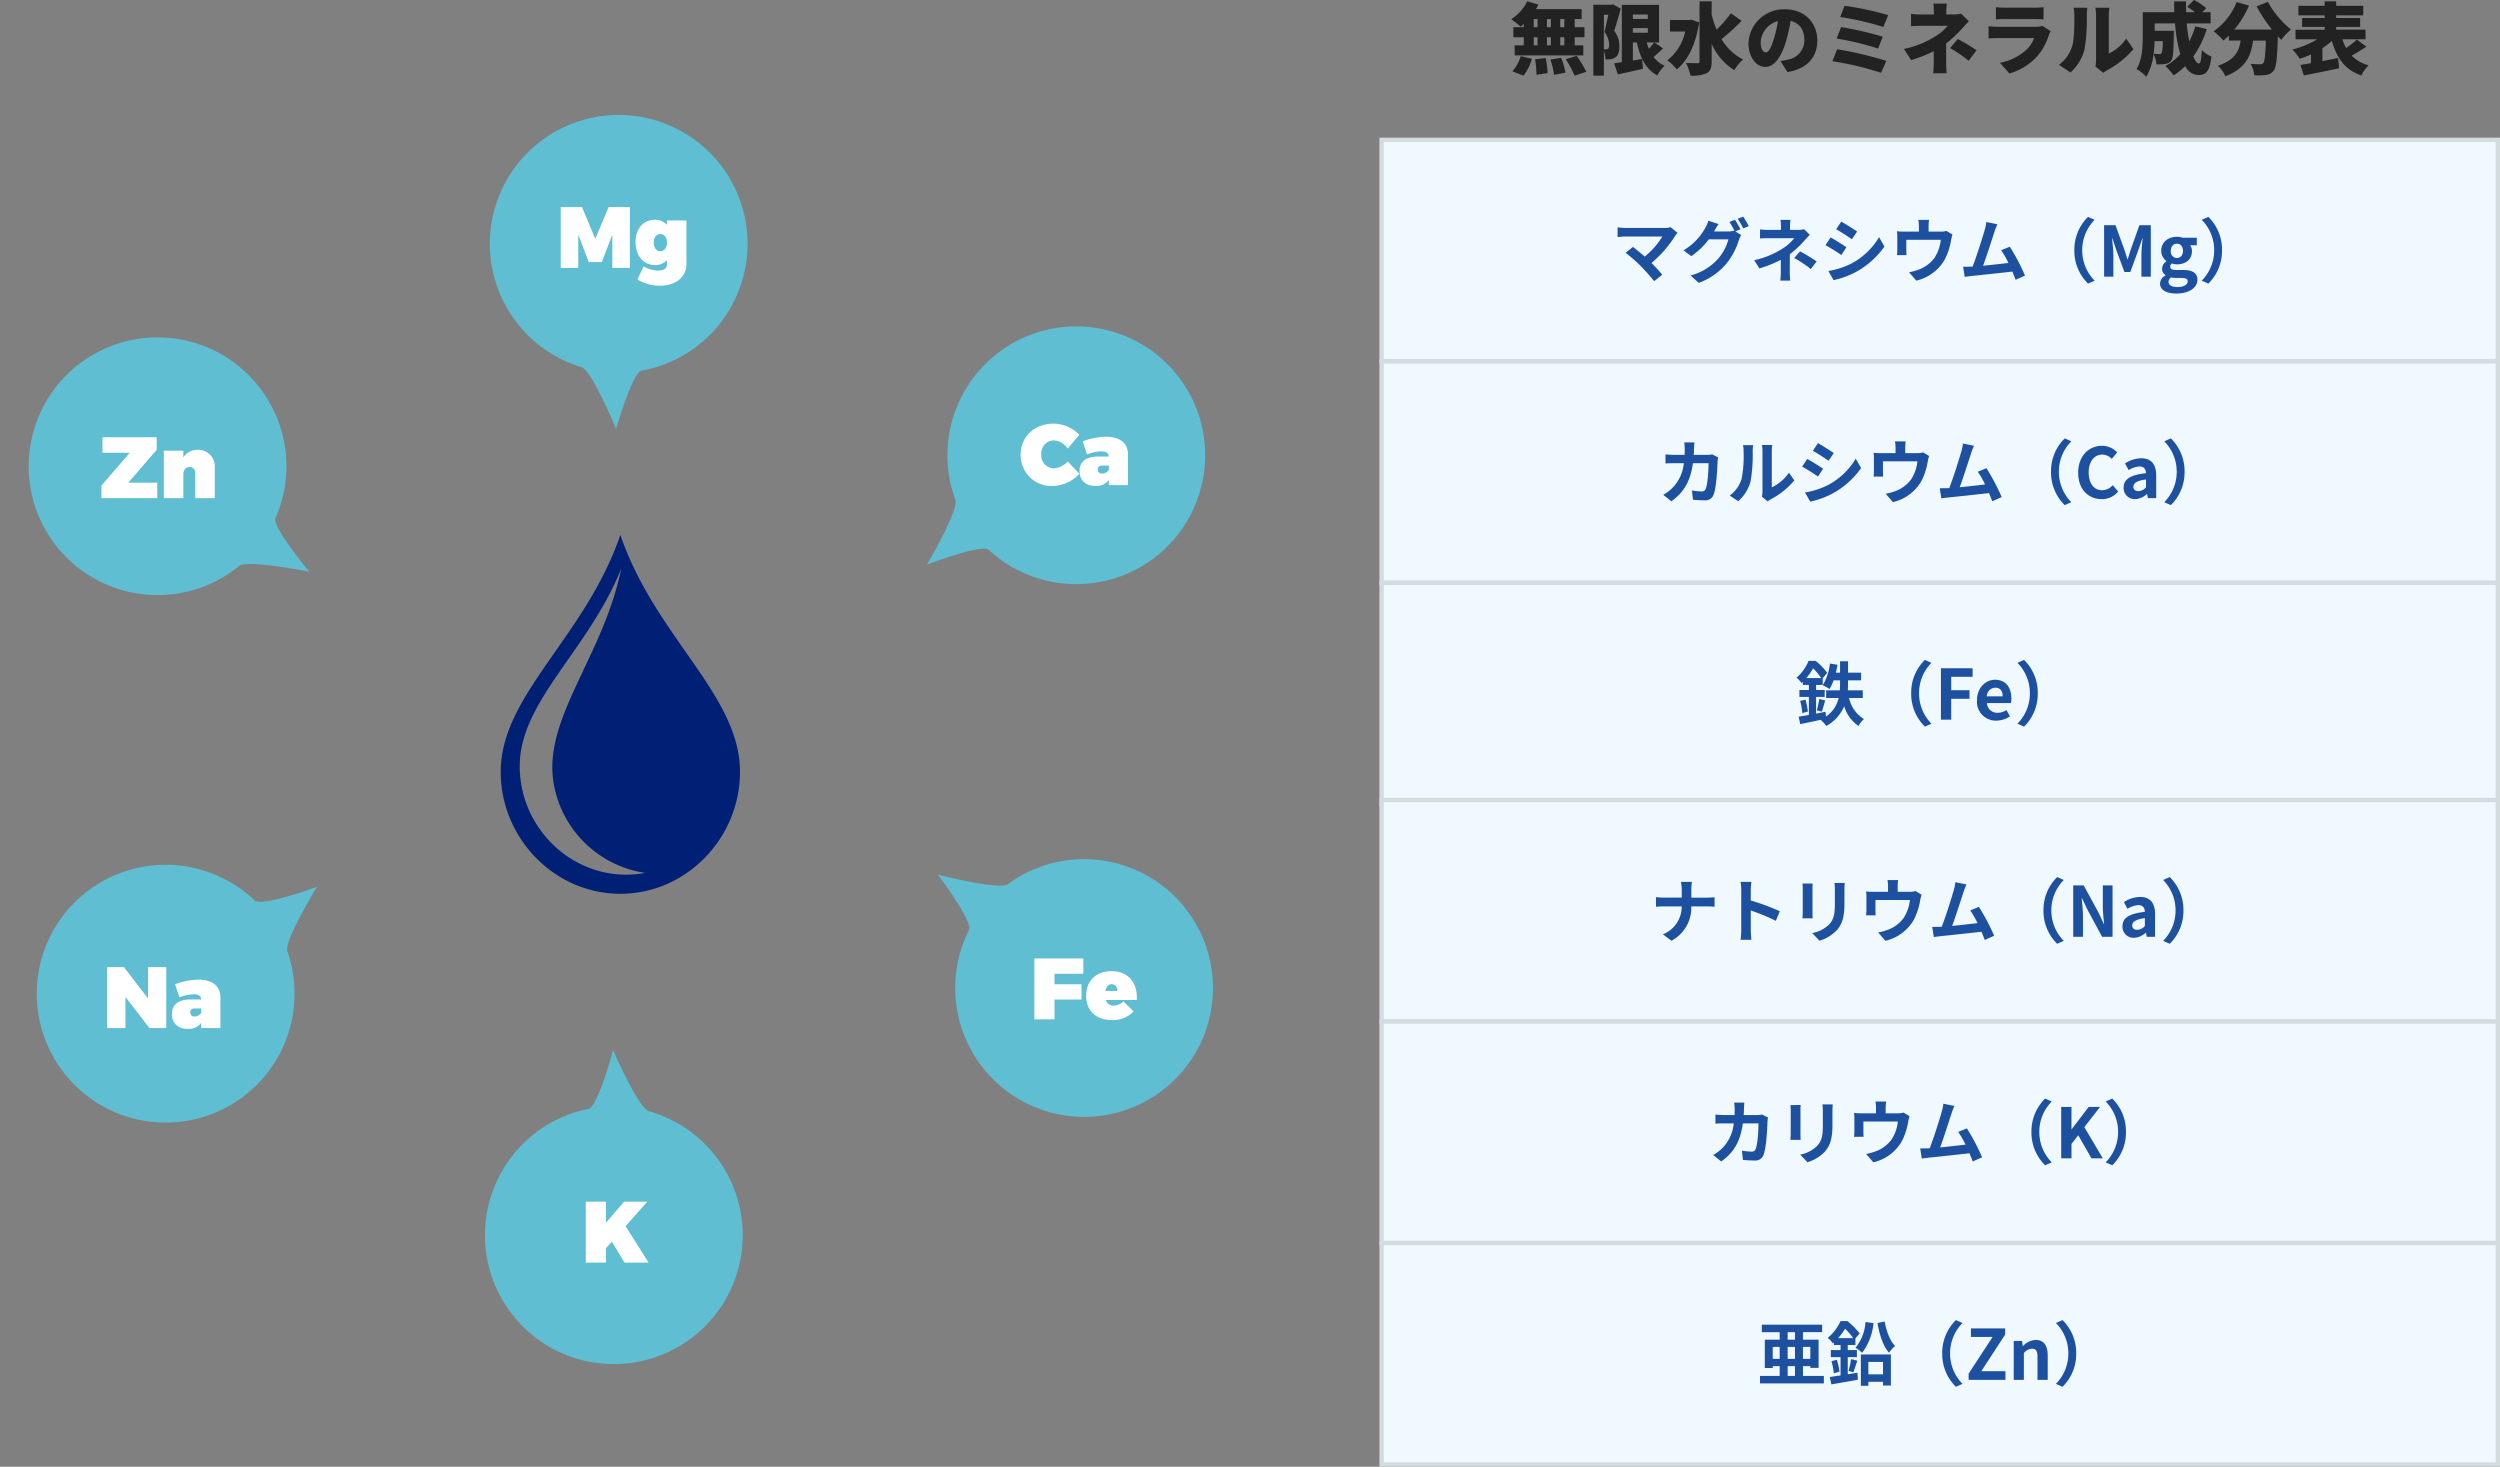 <?xml version="1.0" encoding="UTF-8"?> <svg xmlns="http://www.w3.org/2000/svg" xmlns:xlink="http://www.w3.org/1999/xlink" width="575.603" height="337.696" viewBox="0 0 575.603 337.696"><rect x="0" y="0" width="575.603" height="337.696" fill="#808080" stroke="none"/><defs><radialGradient id="a" cx="0.495" cy="0.996" r="1.003" gradientTransform="matrix(-1.5, 0, 0, 1, 23.442, 0)" gradientUnits="objectBoundingBox"><stop offset="0" stop-color="#0099db"></stop><stop offset="1" stop-color="#002076"></stop></radialGradient></defs><g transform="translate(-1785.397 -6194.304)"><g transform="translate(2103 6226)" fill="#eff9ff"><path d="M 257.5 51.5 L 0.5 51.5 L 0.5 0.5 L 257.5 0.5 L 257.5 51.5 Z" stroke="none"></path><path d="M 1 1 L 1 51 L 257 51 L 257 1 L 1 1 M 0 0 L 258 0 L 258 52 L 0 52 L 0 0 Z" stroke="none" fill="#d3dcde"></path></g><g transform="translate(2103 6277)" fill="#eff9ff"><path d="M 257.5 51.5 L 0.5 51.5 L 0.5 0.5 L 257.5 0.5 L 257.5 51.5 Z" stroke="none"></path><path d="M 1 1 L 1 51 L 257 51 L 257 1 L 1 1 M 0 0 L 258 0 L 258 52 L 0 52 L 0 0 Z" stroke="none" fill="#d3dcde"></path></g><g transform="translate(2103 6328)" fill="#eff9ff"><path d="M 257.5 51.5 L 0.5 51.5 L 0.5 0.5 L 257.5 0.5 L 257.5 51.5 Z" stroke="none"></path><path d="M 1 1 L 1 51 L 257 51 L 257 1 L 1 1 M 0 0 L 258 0 L 258 52 L 0 52 L 0 0 Z" stroke="none" fill="#d3dcde"></path></g><path d="M-61.96-11.392a5.168,5.168,0,0,1-1.488.176h-8.88a15.363,15.363,0,0,1-1.84-.144v2.24c.336-.032,1.2-.112,1.84-.112h8.464a17.758,17.758,0,0,1-4.064,4.608c-1.008-.88-2.064-1.744-2.7-2.224l-1.7,1.36a34.035,34.035,0,0,1,3.52,3.072A44.459,44.459,0,0,1-65.752,1.04L-63.88-.448c-.624-.752-1.568-1.792-2.48-2.7A26.657,26.657,0,0,0-60.9-9.408a4.356,4.356,0,0,1,.544-.672Zm16.08.48A23.428,23.428,0,0,0-47.144-13.1l-1.264.512a18.554,18.554,0,0,1,1.168,2.064l-.112-.064a5.04,5.04,0,0,1-1.392.192H-51.96l.048-.08c.192-.352.608-1.072.992-1.632l-2.352-.768a7,7,0,0,1-.72,1.68,13.69,13.69,0,0,1-4.992,5.136l1.792,1.344A17.566,17.566,0,0,0-53.16-8.592h4.512A11.318,11.318,0,0,1-50.92-4.24,12.8,12.8,0,0,1-57.368-.272l1.888,1.7A14.9,14.9,0,0,0-49.032-3.1a16.148,16.148,0,0,0,2.8-5.344A6.78,6.78,0,0,1-45.7-9.584l-1.36-.832Zm-.64-2.4A15.228,15.228,0,0,1-45.24-11.1l1.28-.544a22.845,22.845,0,0,0-1.3-2.176Zm15.3,2.384a4.8,4.8,0,0,1-1.328.16h-1.92V-11.6a13.112,13.112,0,0,1,.1-1.472h-2.288a10.336,10.336,0,0,1,.1,1.472v.832h-2.768a15.052,15.052,0,0,1-2.048-.112v2.1c.5-.048,1.5-.08,2.08-.08h5.792a10.29,10.29,0,0,1-2.688,2.4,19.718,19.718,0,0,1-6.528,2.672L-41.5-1.9a28.093,28.093,0,0,0,4.912-1.968v2.736A18.431,18.431,0,0,1-36.712.912h2.3c-.048-.5-.112-1.408-.112-2.048,0-1.008.016-2.752.016-4.032A24.145,24.145,0,0,0-31.144-8.3c.336-.384.832-.928,1.232-1.328ZM-33.5-4.288a25.165,25.165,0,0,1,3.824,2.544l1.344-1.76a36.068,36.068,0,0,0-3.84-2.32Zm10.832-8.384-1.168,1.76c1.056.592,2.72,1.68,3.616,2.3l1.2-1.776C-19.848-10.96-21.608-12.08-22.664-12.672ZM-25.64-1.312-24.44.8A19.469,19.469,0,0,0-19.1-1.184a19.319,19.319,0,0,0,6.368-5.744L-13.96-9.1a16.31,16.31,0,0,1-6.224,6A17.755,17.755,0,0,1-25.64-1.312Zm.512-7.712L-26.3-7.248a41.787,41.787,0,0,1,3.648,2.272l1.168-1.792C-22.3-7.344-24.056-8.448-25.128-9.024Zm26.672-1.52a3.893,3.893,0,0,1-1.328.176H-2.568V-11.6a11.629,11.629,0,0,1,.112-1.472H-4.92A7.905,7.905,0,0,1-4.792-11.6v1.232H-8.216a13.435,13.435,0,0,1-1.632-.08,10.216,10.216,0,0,1,.08,1.376V-6.3a12.135,12.135,0,0,1-.08,1.344H-7.64c-.032-.32-.048-.816-.048-1.184V-8.48H.248A9.5,9.5,0,0,1-1.176-4.368,7.832,7.832,0,0,1-4.808-1.632a13.03,13.03,0,0,1-2.256.624L-5.4.912a10.168,10.168,0,0,0,6.528-4.8A14.9,14.9,0,0,0,2.616-8.416a10.683,10.683,0,0,1,.32-1.28ZM19.64-.24a49.209,49.209,0,0,0-3.5-6.656l-2,.816a19.34,19.34,0,0,1,1.68,2.928c-1.616.192-3.888.448-5.84.64.8-2.144,2.1-6.208,2.608-7.776a18.2,18.2,0,0,1,.688-1.776l-2.544-.512a11.872,11.872,0,0,1-.384,1.84C9.88-9.072,8.5-4.688,7.576-2.32L7.144-2.3c-.528.016-1.216.016-1.76.016L5.752.048c.512-.064,1.1-.144,1.5-.192,2.016-.208,6.864-.72,9.472-1.024.288.688.544,1.344.752,1.888ZM34.152,1.6l1.52-.672A9.94,9.94,0,0,1,32.808-6.08a9.94,9.94,0,0,1,2.864-7.008l-1.52-.672A10.544,10.544,0,0,0,31-6.08,10.544,10.544,0,0,0,34.152,1.6Zm3.7-1.6h2.128V-4.944c0-1.12-.192-2.768-.3-3.888h.064l.944,2.784,1.84,4.976h1.36L45.7-6.048l.96-2.784h.064c-.112,1.12-.288,2.768-.288,3.888V0H48.6V-11.84H45.976L44.008-6.3c-.256.736-.464,1.52-.72,2.288h-.08c-.24-.768-.464-1.552-.72-2.288L40.472-11.84H37.848ZM54.472,3.888c2.992,0,4.864-1.376,4.864-3.184,0-1.568-1.168-2.24-3.328-2.24h-1.52c-1.056,0-1.408-.256-1.408-.736a.893.893,0,0,1,.384-.768,3.816,3.816,0,0,0,1.152.208c1.92,0,3.456-1.024,3.456-3.04a2.254,2.254,0,0,0-.416-1.36h1.536V-8.96H55.96a4.215,4.215,0,0,0-1.344-.224C52.712-9.184,51-8.048,51-5.936A2.961,2.961,0,0,0,52.184-3.6v.064a2.223,2.223,0,0,0-.992,1.68,1.7,1.7,0,0,0,.816,1.5v.08a2.175,2.175,0,0,0-1.28,1.856C50.728,3.168,52.36,3.888,54.472,3.888Zm.144-8.176a1.454,1.454,0,0,1-1.408-1.648c0-1.056.608-1.648,1.408-1.648s1.392.592,1.392,1.648S55.4-4.288,54.616-4.288ZM54.824,2.4c-1.312,0-2.144-.432-2.144-1.184a1.344,1.344,0,0,1,.592-1.04A5.057,5.057,0,0,0,54.52.3h1.088c.96,0,1.488.16,1.488.8C57.1,1.808,56.168,2.4,54.824,2.4Zm7.024-16.16-1.52.672A9.94,9.94,0,0,1,63.192-6.08,9.94,9.94,0,0,1,60.328.928l1.52.672A10.544,10.544,0,0,0,65-6.08,10.544,10.544,0,0,0,61.848-13.76Z" transform="translate(2232 6258)" fill="#1e50a0"></path><path d="M-53.408-10.08a7.811,7.811,0,0,1-1.216.112h-3.008c.032-.464.048-.944.064-1.44.016-.384.048-1.056.1-1.424h-2.352a11.841,11.841,0,0,1,.112,1.472c0,.48-.016.944-.032,1.392h-2.288c-.608,0-1.44-.048-2.112-.112v2.1c.688-.064,1.568-.064,2.112-.064h2.112a9.409,9.409,0,0,1-2.64,5.7,9.175,9.175,0,0,1-2.1,1.568L-62.8.72c2.864-2.032,4.384-4.544,4.976-8.768h3.6c0,1.728-.208,4.928-.672,5.936a.851.851,0,0,1-.912.56,13.243,13.243,0,0,1-2.24-.224l.24,2.144c.784.064,1.744.128,2.656.128A1.97,1.97,0,0,0-53.088-.736c.688-1.632.88-6.1.944-7.824a6.916,6.916,0,0,1,.112-.848ZM-47.392.7a9.268,9.268,0,0,0,2.848-4.592,35.3,35.3,0,0,0,.48-6.88,10.2,10.2,0,0,1,.112-1.44H-46.3a5.84,5.84,0,0,1,.144,1.456,27.571,27.571,0,0,1-.464,6.336,7.548,7.548,0,0,1-2.72,3.824Zm6.784.048a4.079,4.079,0,0,1,.7-.48A17.617,17.617,0,0,0-34.48-4.1l-1.232-1.76A10.132,10.132,0,0,1-39.664-2.48v-8.368a8.125,8.125,0,0,1,.112-1.392h-2.384a7.093,7.093,0,0,1,.128,1.376v9.328a6.088,6.088,0,0,1-.128,1.184ZM-29.04-12.672l-1.168,1.76c1.056.592,2.72,1.68,3.616,2.3l1.2-1.776C-26.224-10.96-27.984-12.08-29.04-12.672Zm-2.976,11.36L-30.816.8a19.469,19.469,0,0,0,5.344-1.984A19.319,19.319,0,0,0-19.1-6.928L-20.336-9.1a16.31,16.31,0,0,1-6.224,6A17.755,17.755,0,0,1-32.016-1.312Zm.512-7.712-1.168,1.776a41.787,41.787,0,0,1,3.648,2.272l1.168-1.792C-28.672-7.344-30.432-8.448-31.5-9.024Zm26.672-1.52a3.893,3.893,0,0,1-1.328.176H-8.944V-11.6a11.629,11.629,0,0,1,.112-1.472H-11.3a7.905,7.905,0,0,1,.128,1.472v1.232h-3.424a13.435,13.435,0,0,1-1.632-.08,10.216,10.216,0,0,1,.08,1.376V-6.3a12.135,12.135,0,0,1-.08,1.344h2.208c-.032-.32-.048-.816-.048-1.184V-8.48h7.936A9.5,9.5,0,0,1-7.552-4.368a7.832,7.832,0,0,1-3.632,2.736,13.03,13.03,0,0,1-2.256.624l1.664,1.92a10.168,10.168,0,0,0,6.528-4.8A14.9,14.9,0,0,0-3.76-8.416,10.683,10.683,0,0,1-3.44-9.7Zm18.1,10.3A49.209,49.209,0,0,0,9.76-6.9l-2,.816A19.34,19.34,0,0,1,9.44-3.152c-1.616.192-3.888.448-5.84.64.8-2.144,2.1-6.208,2.608-7.776A18.2,18.2,0,0,1,6.9-12.064l-2.544-.512a11.872,11.872,0,0,1-.384,1.84C3.5-9.072,2.128-4.688,1.2-2.32L.768-2.3c-.528.016-1.216.016-1.76.016L-.624.048C-.112-.016.48-.1.88-.144,2.9-.352,7.744-.864,10.352-1.168,10.64-.48,10.9.176,11.1.72ZM27.776,1.6,29.3.928A9.94,9.94,0,0,1,26.432-6.08,9.94,9.94,0,0,1,29.3-13.088l-1.52-.672a10.544,10.544,0,0,0-3.152,7.68A10.544,10.544,0,0,0,27.776,1.6ZM36.3.224A4.792,4.792,0,0,0,40.08-1.52L38.832-2.992a3.292,3.292,0,0,1-2.448,1.168c-1.872,0-3.088-1.552-3.088-4.128,0-2.544,1.344-4.08,3.136-4.08a3.053,3.053,0,0,1,2.176.992l1.248-1.5a4.83,4.83,0,0,0-3.472-1.52c-2.992,0-5.5,2.288-5.5,6.192C30.88-1.92,33.312.224,36.3.224Zm7.7,0A4.213,4.213,0,0,0,46.7-.96h.048l.176.96h1.92V-5.232c0-2.592-1.168-3.952-3.44-3.952A7.158,7.158,0,0,0,41.664-8l.848,1.552A5.062,5.062,0,0,1,44.976-7.3c1.1,0,1.488.672,1.52,1.552-3.6.384-5.152,1.392-5.152,3.312A2.545,2.545,0,0,0,44,.224Zm.768-1.84c-.688,0-1.184-.3-1.184-1.008,0-.8.736-1.392,2.912-1.68V-2.5A2.375,2.375,0,0,1,44.768-1.616ZM52.224-13.76l-1.52.672A9.94,9.94,0,0,1,53.568-6.08,9.94,9.94,0,0,1,50.7.928l1.52.672a10.544,10.544,0,0,0,3.152-7.68A10.544,10.544,0,0,0,52.224-13.76Z" transform="translate(2233 6309)" fill="#1e50a0"></path><path d="M-30.712-9.584a14.393,14.393,0,0,0,1.568-2.24,14.482,14.482,0,0,1,1.856,2.24ZM-17.72-4.992v-1.76h-3.44q.048-.792.048-1.536v-.768H-18.1v-1.76h-3.008V-13.44h-1.84v2.624h-.96c.144-.592.272-1.2.368-1.824l-1.744-.288a11.928,11.928,0,0,1-1.648,4.992,12.177,12.177,0,0,1,1.552.88,10.121,10.121,0,0,0,.944-2h1.488V-8.3c0,.5-.016,1.024-.048,1.552h-3.152v1.76h2.88A7.063,7.063,0,0,1-26.184-.72l-.112-1.1c-.72.144-1.456.288-2.176.432v-3.84h1.984v-1.6h-1.984V-8h1.536V-9.552l1.024-1.232a15.209,15.209,0,0,0-2.656-2.752H-30.2a10.225,10.225,0,0,1-2.768,3.872,5.209,5.209,0,0,1,1.136,1.232c.1-.1.208-.192.3-.288V-8h1.408v1.168H-32.3v1.6h2.176v4.144c-.88.16-1.68.3-2.352.4l.368,1.712c1.312-.272,2.992-.608,4.672-.992A8.341,8.341,0,0,1-26.1,1.44a9.274,9.274,0,0,0,4.1-4.528,8.52,8.52,0,0,0,3.28,4.528,6.864,6.864,0,0,1,1.28-1.584,7.575,7.575,0,0,1-3.44-4.848Zm-14.416.672a14.561,14.561,0,0,1,.5,2.8l1.28-.352a18.275,18.275,0,0,0-.56-2.752Zm4.992,2.48c.24-.656.5-1.68.784-2.576l-1.376-.336A17.356,17.356,0,0,1-28.3-2.16ZM-3.416,1.6-1.9.928A9.94,9.94,0,0,1-4.76-6.08,9.94,9.94,0,0,1-1.9-13.088l-1.52-.672A10.544,10.544,0,0,0-6.568-6.08,10.544,10.544,0,0,0-3.416,1.6ZM.28,0H2.648V-4.8H6.856V-6.784H2.648V-9.872H7.576V-11.84H.28ZM13.032.224a5.652,5.652,0,0,0,3.136-.992l-.8-1.44a3.693,3.693,0,0,1-2.016.624,2.354,2.354,0,0,1-2.48-2.24h5.52A4.371,4.371,0,0,0,16.5-4.9c0-2.48-1.28-4.288-3.744-4.288-2.144,0-4.176,1.808-4.176,4.72A4.342,4.342,0,0,0,13.032.224Zm-2.192-5.6A2.02,2.02,0,0,1,12.792-7.36c1.152,0,1.7.768,1.7,1.984Zm8.576-8.384-1.52.672A9.94,9.94,0,0,1,20.76-6.08,9.94,9.94,0,0,1,17.9.928l1.52.672a10.544,10.544,0,0,0,3.152-7.68A10.544,10.544,0,0,0,19.416-13.76Z" transform="translate(2232 6360)" fill="#1e50a0"></path><path d="M-86.436-9.432h-.936V-11.3h.936Zm0,4.176h-.936V-7.11h.936ZM-93.474-7.11h.882v1.854h-.882Zm3.942,0v1.854h-.9V-7.11Zm-.9-2.322V-11.3h.9v1.872ZM-93.474-11.3h.882v1.872h-.882Zm-2.3,1.872h-2.394V-7.11h2.394v1.854h-2.088v2.322h15.8V-5.256h-1.98V-7.11h2.25V-9.432h-2.25V-11.3h1.6V-13.59H-92.97a11.791,11.791,0,0,0,.576-1.044l-2.574-.756a10.315,10.315,0,0,1-3.69,4.122,16.838,16.838,0,0,1,2.142,1.71,7.644,7.644,0,0,0,.738-.63Zm-.072,11.16A10.82,10.82,0,0,0-93.906-2.16l-2.556-.612A9.145,9.145,0,0,1-98.388.72Zm2.682-3.78a24.438,24.438,0,0,1,.324,3.564l2.574-.378a22.088,22.088,0,0,0-.468-3.474Zm3.528.072a19.27,19.27,0,0,1,.846,3.51l2.628-.5a18.385,18.385,0,0,0-1.008-3.42Zm3.528-.09a24.047,24.047,0,0,1,2.034,3.78l2.7-.882a26.527,26.527,0,0,0-2.214-3.672Zm8.784-10.224h1.008c-.252,1.278-.594,2.88-.882,3.96a4.7,4.7,0,0,1,1.08,2.952c0,.486-.09.774-.27.918a.774.774,0,0,1-.486.144h-.45Zm2.106-2.412-.36.09h-4.176V1.728h2.43v-5.67a6.508,6.508,0,0,1,.378,1.926,7.986,7.986,0,0,0,1.188-.054,2.473,2.473,0,0,0,1.1-.432c.63-.45.9-1.206.9-2.52A5.558,5.558,0,0,0-74.952-8.6c.486-1.4,1.062-3.474,1.512-5.094Zm9.45,8.784a15.621,15.621,0,0,1-1.188,1.44,11.286,11.286,0,0,1-.5-1.44ZM-70.65-9.234h3.438v1.08H-70.65Zm3.438-3.114v1.008H-70.65v-1.008ZM-65.7-5.922h1.08V-14.58h-8.568V-1.368c-.666.09-1.26.18-1.782.252l.864,2.538c1.692-.36,3.8-.81,5.778-1.278l-.2-2.268c-.7.126-1.422.234-2.124.36V-5.922h.918c.756,3.492,2.034,6.156,4.7,7.578A9.757,9.757,0,0,1-63.342-.558,6.4,6.4,0,0,1-65.88-2.574c.684-.576,1.458-1.278,2.178-1.98Zm8.514-5.256-.468.09H-62.1v2.646h3.492A11.223,11.223,0,0,1-62.73-1.8,10.327,10.327,0,0,1-60.552.27c2.538-1.944,4.392-5.778,5.166-10.8Zm9.09-1.458a24.17,24.17,0,0,1-3.276,3.744,25.741,25.741,0,0,1-1.134-3.384V-15.39H-55.3V-1.6c0,.324-.126.45-.486.45-.4,0-1.53,0-2.646-.054A10.557,10.557,0,0,1-57.4,1.728a8.331,8.331,0,0,0,3.762-.576c.846-.468,1.134-1.242,1.134-2.736v-4A13.627,13.627,0,0,0-47.3.45,10.765,10.765,0,0,1-45.288-2a12.193,12.193,0,0,1-4.95-4.7,46.071,46.071,0,0,0,4.626-4.212ZM-38.178-6.8c-.63,2.07-1.17,3.15-1.89,3.15-.612,0-1.152-.81-1.152-2.358a5.311,5.311,0,0,1,3.96-4.824A25.993,25.993,0,0,1-38.178-6.8ZM-35.046.9c4.644-.774,6.858-3.528,6.858-7.272,0-4.05-2.88-7.182-7.416-7.182a8.13,8.13,0,0,0-8.424,7.83c0,3.042,1.692,5.436,3.888,5.436,2.106,0,3.708-2.394,4.77-5.958a37.287,37.287,0,0,0,1.044-4.644c2.052.486,3.168,2.124,3.168,4.428a4.515,4.515,0,0,1-3.78,4.482,12.8,12.8,0,0,1-1.746.324Zm13.14-15.264-1.008,2.592a64.442,64.442,0,0,1,9.936,2.286l1.116-2.718A67.857,67.857,0,0,0-21.906-14.364Zm-.81,4.9-1.008,2.646a66.871,66.871,0,0,1,9.54,2.3l1.062-2.736A81.509,81.509,0,0,0-22.716-9.468Zm-.9,5.112-1.1,2.754A70.919,70.919,0,0,1-13.5,1.062l1.206-2.736A81.726,81.726,0,0,0-23.616-4.356ZM1.476-5.688a28.133,28.133,0,0,0,3.636-3.4c.432-.486,1.08-1.188,1.6-1.728l-1.8-1.746a6.823,6.823,0,0,1-1.692.2H1.512v-.792a15.164,15.164,0,0,1,.126-1.71h-3.1a12.062,12.062,0,0,1,.108,1.71v.792H-4.23a18.473,18.473,0,0,1-2.376-.126v2.826c.576-.054,1.764-.09,2.43-.09H1.8A10.082,10.082,0,0,1-.882-7.416,21.323,21.323,0,0,1-8.244-4.428L-6.57-1.854a34.694,34.694,0,0,0,5.2-2.052V-1.3A23.08,23.08,0,0,1-1.512,1.17H1.6C1.548.612,1.476-.54,1.476-1.3Zm.9,1.062A30.694,30.694,0,0,1,6.66-1.71L8.478-4.122a39.693,39.693,0,0,0-4.32-2.592Zm21.24-5.112a4.193,4.193,0,0,1-1.512.216H13.536c-.612,0-1.458-.054-2.286-.126V-6.84c.81-.072,1.836-.09,2.286-.09h8.19a7.067,7.067,0,0,1-1.674,2.61A12.339,12.339,0,0,1,13.86-1.242l2.178,2.466a13.784,13.784,0,0,0,6.426-3.978,13.885,13.885,0,0,0,2.682-4.914,6.991,6.991,0,0,1,.4-.864ZM12.942-11.232c.54-.054,1.4-.072,2.016-.072h6.786c.684,0,1.656.036,2.16.072V-14.04a20.2,20.2,0,0,1-2.124.108H14.958a17.257,17.257,0,0,1-2.016-.108ZM30.114.99A10.824,10.824,0,0,0,33.336-4.3a41.264,41.264,0,0,0,.522-7.794A14.228,14.228,0,0,1,34-13.914H30.8A6.983,6.983,0,0,1,31-12.06c0,2.25-.018,5.562-.522,7.038A8.27,8.27,0,0,1,27.45-.774Zm7.542.09A5.84,5.84,0,0,1,38.52.486,20.787,20.787,0,0,0,44.6-4.392L42.93-6.8a10.083,10.083,0,0,1-4,3.438v-8.856a10.934,10.934,0,0,1,.144-1.692h-3.24A9.419,9.419,0,0,1,36-12.24V-1.908a6.885,6.885,0,0,1-.162,1.494Zm13.68-7.308a8.36,8.36,0,0,1-.252,2.754.612.612,0,0,1-.54.234c-.288,0-.756-.018-1.3-.072.126-1.008.2-2,.234-2.916Zm7.506-3.4a18.47,18.47,0,0,1-1.386,3.456,37.059,37.059,0,0,1-.576-4.14h5.49v-2.574H60.462l.9-.936A15.232,15.232,0,0,0,58.554-15.7L56.97-14.13a21.528,21.528,0,0,1,1.8,1.242H56.736c-.036-.828-.036-1.656-.018-2.484H53.964q0,1.242.054,2.484H46.746v5.4c0,2.358-.09,5.544-1.422,7.668a10.649,10.649,0,0,1,2.232,1.8A12.751,12.751,0,0,0,49.23-3.24,6.1,6.1,0,0,1,49.9-.864a13.122,13.122,0,0,0,2.07-.108,2,2,0,0,0,1.35-.81c.432-.576.522-2.232.576-5.9,0-.288.018-.918.018-.918H49.5v-1.71h4.68a35.42,35.42,0,0,0,1.206,7.092A12.53,12.53,0,0,1,51.966-.5a16.081,16.081,0,0,1,1.89,2.16A15.974,15.974,0,0,0,56.52-.486a3.534,3.534,0,0,0,2.934,2.07c1.854,0,2.7-.756,3.1-4.266a6.973,6.973,0,0,1-2.214-1.494c-.09,2.2-.306,3.1-.666,3.1-.432,0-.882-.594-1.278-1.62a22.844,22.844,0,0,0,3.1-6.3Zm14.112-4.608A33.58,33.58,0,0,0,76.5-8.892H67.842A22.816,22.816,0,0,0,71.208-14.4l-2.844-.828A14.794,14.794,0,0,1,63.072-8.5a19.453,19.453,0,0,1,2.25,2.124,14.62,14.62,0,0,0,1.26-1.134v1.152h2.7C68.94-3.978,68-1.872,64.062-.576a8.632,8.632,0,0,1,1.71,2.43c4.752-1.8,5.94-4.806,6.372-8.208H75.1c-.126,3.33-.288,4.824-.612,5.184a.887.887,0,0,1-.72.27c-.45,0-1.3-.018-2.2-.09a6.2,6.2,0,0,1,.864,2.646,16.822,16.822,0,0,0,2.664-.09A2.5,2.5,0,0,0,76.9.558c.594-.756.792-2.826.954-7.884.27.288.54.558.792.81a13.29,13.29,0,0,1,2.232-2.376,21.986,21.986,0,0,1-5.328-6.372Zm23.094,7.65a19.561,19.561,0,0,1-2.484,1.944,10.112,10.112,0,0,1-.846-2.016h5.328v-2.2H91.278V-9.5H96.8v-2.052H91.278v-.612h6.228v-2.2H91.278V-15.39H88.632v1.026H82.584v2.2h6.048v.612h-5.2V-9.5h5.2v.648H81.918v2.2h5A20.588,20.588,0,0,1,81.2-4.3a14.22,14.22,0,0,1,1.674,2.124,20.937,20.937,0,0,0,2.61-.99v2.016c-.9.144-1.71.288-2.43.4l.774,2.43C86.112,1.224,89.154.63,91.962.018L91.728-2.34c-1.188.234-2.43.468-3.618.7v-2.97a17.387,17.387,0,0,0,2.178-1.674c1.152,3.96,2.97,6.642,6.768,7.956a9.961,9.961,0,0,1,1.692-2.34A8.321,8.321,0,0,1,94.842-2.9c1.062-.558,2.286-1.314,3.4-2.052Z" transform="translate(2232 6210)" fill="#222"></path><g transform="translate(2103 6378)" fill="#eff9ff"><path d="M 257.5 51.5 L 0.5 51.5 L 0.5 0.5 L 257.5 0.5 L 257.5 51.5 Z" stroke="none"></path><path d="M 1 1 L 1 51 L 257 51 L 257 1 L 1 1 M 0 0 L 258 0 L 258 52 L 0 52 L 0 0 Z" stroke="none" fill="#d3dcde"></path></g><g transform="translate(2103 6429)" fill="#eff9ff"><path d="M 257.5 51.5 L 0.5 51.5 L 0.5 0.5 L 257.5 0.5 L 257.5 51.5 Z" stroke="none"></path><path d="M 1 1 L 1 51 L 257 51 L 257 1 L 1 1 M 0 0 L 258 0 L 258 52 L 0 52 L 0 0 Z" stroke="none" fill="#d3dcde"></path></g><g transform="translate(2103 6480)" fill="#eff9ff"><path d="M 257.5 51.5 L 0.5 51.5 L 0.5 0.5 L 257.5 0.5 L 257.5 51.5 Z" stroke="none"></path><path d="M 1 1 L 1 51 L 257 51 L 257 1 L 1 1 M 0 0 L 258 0 L 258 52 L 0 52 L 0 0 Z" stroke="none" fill="#d3dcde"></path></g><path d="M-57.184-9.024v-1.744a12.48,12.48,0,0,1,.128-1.888H-59.6a7.994,7.994,0,0,1,.208,1.872v1.76h-4.16c-.64,0-1.3-.064-1.776-.112v2.208c.5-.032,1.136-.08,1.84-.08h4.08A6.832,6.832,0,0,1-63.744-.576L-61.76.9a8.594,8.594,0,0,0,4.56-7.9h3.6c.64,0,1.424.048,1.76.064V-9.12c-.336.032-1.008.1-1.744.1Zm20.368,3.136A52.257,52.257,0,0,0-43.5-8.368V-10.72a17.4,17.4,0,0,1,.144-1.936h-2.5a11.159,11.159,0,0,1,.16,1.936v9.184a17.121,17.121,0,0,1-.16,2.224h2.5c-.064-.64-.144-1.76-.144-2.224V-6.064A46.214,46.214,0,0,1-37.728-3.68Zm5.216-6.384a10.882,10.882,0,0,1,.064,1.216v5.392c0,.48-.064,1.1-.08,1.408h2.368c-.032-.368-.048-.992-.048-1.392v-5.408c0-.512.016-.864.048-1.216Zm7.36-.144a11.287,11.287,0,0,1,.1,1.6v3.04c0,2.5-.208,3.7-1.3,4.9A7.488,7.488,0,0,1-29.36-.864L-27.68.9a9.3,9.3,0,0,0,3.888-2.32c1.184-1.312,1.856-2.784,1.856-6.224v-3.168c0-.64.032-1.152.064-1.6Zm18.672,1.872a3.893,3.893,0,0,1-1.328.176H-9.68V-11.6a11.629,11.629,0,0,1,.112-1.472h-2.464A7.905,7.905,0,0,1-11.9-11.6v1.232h-3.424a13.435,13.435,0,0,1-1.632-.08,10.216,10.216,0,0,1,.08,1.376V-6.3a12.135,12.135,0,0,1-.08,1.344h2.208c-.032-.32-.048-.816-.048-1.184V-8.48h7.936A9.5,9.5,0,0,1-8.288-4.368,7.832,7.832,0,0,1-11.92-1.632a13.03,13.03,0,0,1-2.256.624l1.664,1.92a10.168,10.168,0,0,0,6.528-4.8A14.9,14.9,0,0,0-4.5-8.416a10.683,10.683,0,0,1,.32-1.28Zm18.1,10.3A49.209,49.209,0,0,0,9.024-6.9l-2,.816A19.34,19.34,0,0,1,8.7-3.152c-1.616.192-3.888.448-5.84.64.8-2.144,2.1-6.208,2.608-7.776a18.2,18.2,0,0,1,.688-1.776l-2.544-.512a11.872,11.872,0,0,1-.384,1.84C2.768-9.072,1.392-4.688.464-2.32L.032-2.3c-.528.016-1.216.016-1.76.016L-1.36.048C-.848-.016-.256-.1.144-.144,2.16-.352,7.008-.864,9.616-1.168,9.9-.48,10.16.176,10.368.72ZM27.04,1.6,28.56.928A9.94,9.94,0,0,1,25.7-6.08a9.94,9.94,0,0,1,2.864-7.008l-1.52-.672a10.544,10.544,0,0,0-3.152,7.68A10.544,10.544,0,0,0,27.04,1.6Zm3.7-1.6h2.24V-4.752c0-1.36-.176-2.848-.288-4.128h.08l1.2,2.544L37.392,0h2.4V-11.84h-2.24v4.72c0,1.344.176,2.912.3,4.144h-.08l-1.184-2.56-3.44-6.3H30.736Zm14,.224A4.213,4.213,0,0,0,47.44-.96h.048l.176.96h1.92V-5.232c0-2.592-1.168-3.952-3.44-3.952A7.158,7.158,0,0,0,42.4-8l.848,1.552A5.062,5.062,0,0,1,45.712-7.3c1.1,0,1.488.672,1.52,1.552-3.6.384-5.152,1.392-5.152,3.312A2.545,2.545,0,0,0,44.736.224Zm.768-1.84c-.688,0-1.184-.3-1.184-1.008,0-.8.736-1.392,2.912-1.68V-2.5A2.375,2.375,0,0,1,45.5-1.616ZM52.96-13.76l-1.52.672A9.94,9.94,0,0,1,54.3-6.08,9.94,9.94,0,0,1,51.44.928l1.52.672a10.544,10.544,0,0,0,3.152-7.68A10.544,10.544,0,0,0,52.96-13.76Z" transform="translate(2232 6410)" fill="#1e50a0"></path><path d="M-40.912-10.08a7.811,7.811,0,0,1-1.216.112h-3.008c.032-.464.048-.944.064-1.44.016-.384.048-1.056.1-1.424h-2.352a11.841,11.841,0,0,1,.112,1.472c0,.48-.016.944-.032,1.392h-2.288c-.608,0-1.44-.048-2.112-.112v2.1c.688-.064,1.568-.064,2.112-.064h2.112a9.409,9.409,0,0,1-2.64,5.7,9.175,9.175,0,0,1-2.1,1.568L-50.3.72c2.864-2.032,4.384-4.544,4.976-8.768h3.6c0,1.728-.208,4.928-.672,5.936a.851.851,0,0,1-.912.56,13.243,13.243,0,0,1-2.24-.224l.24,2.144c.784.064,1.744.128,2.656.128A1.97,1.97,0,0,0-40.592-.736c.688-1.632.88-6.1.944-7.824a6.916,6.916,0,0,1,.112-.848Zm6.544-2.192a10.882,10.882,0,0,1,.064,1.216v5.392c0,.48-.064,1.1-.08,1.408h2.368c-.032-.368-.048-.992-.048-1.392v-5.408c0-.512.016-.864.048-1.216Zm7.36-.144a11.287,11.287,0,0,1,.1,1.6v3.04c0,2.5-.208,3.7-1.3,4.9a7.488,7.488,0,0,1-3.92,2.016L-30.448.9a9.3,9.3,0,0,0,3.888-2.32C-25.376-2.736-24.7-4.208-24.7-7.648v-3.168c0-.64.032-1.152.064-1.6Zm18.672,1.872a3.893,3.893,0,0,1-1.328.176h-2.784V-11.6a11.629,11.629,0,0,1,.112-1.472H-14.8a7.905,7.905,0,0,1,.128,1.472v1.232H-18.1a13.435,13.435,0,0,1-1.632-.08,10.216,10.216,0,0,1,.08,1.376V-6.3a12.135,12.135,0,0,1-.08,1.344h2.208c-.032-.32-.048-.816-.048-1.184V-8.48h7.936a9.5,9.5,0,0,1-1.424,4.112,7.832,7.832,0,0,1-3.632,2.736,13.03,13.03,0,0,1-2.256.624L-15.28.912a10.168,10.168,0,0,0,6.528-4.8A14.9,14.9,0,0,0-7.264-8.416a10.683,10.683,0,0,1,.32-1.28ZM9.76-.24A49.209,49.209,0,0,0,6.256-6.9l-2,.816a19.34,19.34,0,0,1,1.68,2.928C4.32-2.96,2.048-2.7.1-2.512.9-4.656,2.192-8.72,2.7-10.288a18.2,18.2,0,0,1,.688-1.776L.848-12.576a11.872,11.872,0,0,1-.384,1.84C0-9.072-1.376-4.688-2.3-2.32l-.432.016c-.528.016-1.216.016-1.76.016L-4.128.048c.512-.064,1.1-.144,1.5-.192C-.608-.352,4.24-.864,6.848-1.168,7.136-.48,7.392.176,7.6.72ZM24.272,1.6l1.52-.672A9.94,9.94,0,0,1,22.928-6.08a9.94,9.94,0,0,1,2.864-7.008l-1.52-.672A10.544,10.544,0,0,0,21.12-6.08,10.544,10.544,0,0,0,24.272,1.6Zm3.7-1.6h2.368V-3.328l1.552-1.984L34.944,0h2.608L33.3-7.184l3.616-4.656H34.3L30.384-6.7h-.048V-11.84H27.968Zm11.76-13.76-1.52.672A9.94,9.94,0,0,1,41.072-6.08,9.94,9.94,0,0,1,38.208.928l1.52.672A10.544,10.544,0,0,0,42.88-6.08,10.544,10.544,0,0,0,39.728-13.76Z" transform="translate(2232 6461)" fill="#1e50a0"></path><path d="M-35.008-3.152h1.68V-.9h-1.68Zm-3.44-1.68V-7.584h1.6v2.752Zm3.44-6.144h1.68v1.728h-1.68Zm1.68,6.144h-1.68V-7.584h1.68Zm3.536-2.752v2.752h-1.7V-7.584ZM-31.488-.9V-3.152h1.7v.4h1.9v-6.5h-3.6v-1.728h4.416V-12.7H-40.96v1.728h4.112v1.728h-3.424v6.512h1.824v-.416h1.6V-.9h-4.528V.816h14.7V-.9ZM-17.1-13.312a10.27,10.27,0,0,1-2.288,5.92,9.324,9.324,0,0,1,1.52,1.168,13.368,13.368,0,0,0,2.624-6.848Zm-6.3,3.712a14.92,14.92,0,0,0,1.616-2.176A16.523,16.523,0,0,1-19.92-9.6Zm2.224,8.32V-5.232h2.112V-6.848h-2.112V-8.016h1.76v-1.52l.976-1.152a16.97,16.97,0,0,0-2.832-2.848h-1.552a10.723,10.723,0,0,1-2.96,3.872A5.492,5.492,0,0,1-24.624-8.4l.256-.224v.608h1.536v1.168h-2.24v1.616h2.24v4.208c-.928.144-1.792.272-2.48.368l.368,1.7c1.7-.288,3.984-.672,6.1-1.072l-.1-1.616ZM-24.928-4.3a14.7,14.7,0,0,1,.544,2.784l1.312-.368a16.4,16.4,0,0,0-.608-2.736Zm5.056,2.56c.256-.688.576-1.744.9-2.672l-1.44-.352a18.685,18.685,0,0,1-.592,2.688Zm6.816-2.384v2.864h-3.376V-4.128Zm-5.1,5.5h1.728V.448h3.376v.864h1.808V-5.84H-18.16Zm3.824-14.464c.464,2.72,1.3,5.344,2.672,6.848a6.771,6.771,0,0,1,1.392-1.552c-1.2-1.184-2.016-3.44-2.416-5.648ZM3.728,1.6,5.248.928A9.94,9.94,0,0,1,2.384-6.08a9.94,9.94,0,0,1,2.864-7.008l-1.52-.672A10.544,10.544,0,0,0,.576-6.08,10.544,10.544,0,0,0,3.728,1.6ZM6.656,0h8.48V-1.984H9.568l5.5-8.448V-11.84H7.184v1.968h4.992L6.656-1.424ZM17.04,0h2.336V-6.16a2.574,2.574,0,0,1,1.872-1.008c.88,0,1.264.5,1.264,1.872V0h2.352V-5.584c0-2.256-.832-3.6-2.768-3.6a4.13,4.13,0,0,0-2.912,1.408H19.12L18.96-8.96H17.04ZM28.272-13.76l-1.52.672A9.94,9.94,0,0,1,29.616-6.08,9.94,9.94,0,0,1,26.752.928l1.52.672a10.544,10.544,0,0,0,3.152-7.68A10.544,10.544,0,0,0,28.272-13.76Z" transform="translate(2232 6512)" fill="#1e50a0"></path><path d="M259.707,437.009c0,15.213,12.333,28.062,27.548,28.062S314.8,452.223,314.8,437.009c0-17.765-19.565-31.106-27.547-54.58C279.274,405.9,259.707,419.244,259.707,437.009Zm4.378-1.287c0-15.02,15.731-26.491,23.374-45.534-4.181,20.414-18.1,34.5-15.561,49.473a25.12,25.12,0,0,0,21.056,20.6,23.62,23.62,0,0,1-4.38.415C275.049,460.67,264.085,449.248,264.085,435.722Z" transform="translate(1640.975 5935.017)" fill="url(#a)"></path><path d="M219.581,385.263a29.575,29.575,0,0,1-2.5,11.937c-.887,2.017,7.834,12.381,7.834,12.381s-14.314-2.909-16.234-1.339a29.67,29.67,0,1,1,10.9-22.978Z" transform="translate(1631.759 5916.387)" fill="#5fbed2"></path><path d="M219.581,385.263a29.575,29.575,0,0,1-2.5,11.937c-.887,2.017,7.834,12.381,7.834,12.381s-14.314-2.909-16.234-1.339a29.67,29.67,0,1,1,10.9-22.978Z" transform="translate(2141.047 5877.559) rotate(56)" fill="#5fbed2"></path><path d="M219.581,385.263a29.575,29.575,0,0,1-2.5,11.937c-.887,2.017,7.834,12.381,7.834,12.381s-14.314-2.909-16.234-1.339a29.67,29.67,0,1,1,10.9-22.978Z" transform="translate(2459.308 6244.993) rotate(109)" fill="#5fbed2"></path><path d="M219.581,385.263a29.575,29.575,0,0,1-2.5,11.937c-.887,2.017,7.834,12.381,7.834,12.381s-14.314-2.909-16.234-1.339a29.67,29.67,0,1,1,10.9-22.978Z" transform="translate(2204.488 6816.464) rotate(-177)" fill="#5fbed2"></path><path d="M219.581,385.263a29.575,29.575,0,0,1-2.5,11.937c-.887,2.017,7.834,12.381,7.834,12.381s-14.314-2.909-16.234-1.339a29.67,29.67,0,1,1,10.9-22.978Z" transform="matrix(0.342, -0.94, 0.94, 0.342, 1396.442, 6469.846)" fill="#5fbed2"></path><path d="M219.581,385.263a29.575,29.575,0,0,1-2.5,11.937c-.887,2.017,7.834,12.381,7.834,12.381s-14.314-2.909-16.234-1.339a29.67,29.67,0,1,1,10.9-22.978Z" transform="matrix(-0.574, -0.819, 0.819, -0.574, 1720.206, 6855.379)" fill="#5fbed2"></path><path d="M-14.5-14.02V0h4.04V-7.68l2.4,6.32h3.04l2.4-6.32V0H1.42V-14.02h-4.9L-6.54-6.7-9.6-14.02ZM9.96-10.94v1.02A3.646,3.646,0,0,0,7.14-11.1c-2.58,0-4.42,2.02-4.42,5.16,0,3.22,1.92,5.28,4.5,5.28A3.556,3.556,0,0,0,9.96-1.82V-.78C9.96.06,9.24.6,7.92.6A6.774,6.774,0,0,1,4.58-.36L3.16,2.66A9.758,9.758,0,0,0,8.32,4.08c3.62,0,6.12-1.94,6.12-4.98V-10.94ZM8.44-3.86c-.92,0-1.52-.78-1.52-1.96,0-1.2.6-1.98,1.52-1.98s1.52.78,1.52,1.98C9.96-4.64,9.36-3.86,8.44-3.86Z" transform="translate(1929 6256)" fill="#fff"></path><path d="M-1.77-8.42.91-11.6a8.431,8.431,0,0,0-5.92-2.56c-4.4,0-7.6,3-7.6,7.12A7.1,7.1,0,0,0-5.19.2,8.7,8.7,0,0,0,.91-2.6L-1.77-5.46a4.78,4.78,0,0,1-3.18,1.6A2.981,2.981,0,0,1-7.85-7.1a2.957,2.957,0,0,1,2.9-3.2A4.308,4.308,0,0,1-1.77-8.42Zm8.84-2.72a16.331,16.331,0,0,0-5.4,1.06l1,3a10.5,10.5,0,0,1,3.32-.7c1.1,0,1.68.44,1.7,1.2H5.19C2.41-6.54.95-5.4.95-3.24.95-1.16,2.29.2,4.61.2A3.6,3.6,0,0,0,7.69-1.18V0h4.42V-7.08C12.11-9.66,10.23-11.14,7.07-11.14Zm-.9,8.48a.9.9,0,0,1-1-.96c0-.58.34-.88.96-.88H7.69v1A1.843,1.843,0,0,1,6.17-2.66Z" transform="translate(2033 6306)" fill="#fff"></path><path d="M-11.45-14.02V0h4.64V-4.56H-.59V-8.08H-6.81V-10.5H-.17v-3.52ZM6.31-11.1C2.79-11.1.47-8.88.47-5.42.47-2.04,2.69.16,6.43.16a6.437,6.437,0,0,0,4.96-2L9.05-4.14a3.283,3.283,0,0,1-2.22.98,1.8,1.8,0,0,1-1.82-1.3h7.12C12.37-8.5,10.13-11.1,6.31-11.1ZM7.63-6.54H4.91c.18-.92.66-1.56,1.44-1.56A1.338,1.338,0,0,1,7.63-6.54Z" transform="translate(2035 6429)" fill="#fff"></path><path d="M-12.94-14.02V0h4.22V-7.16L-3.2,0H.68V-14.02h-4.2v7.2l-5.54-7.2ZM8.1-11.14a16.331,16.331,0,0,0-5.4,1.06l1,3a10.5,10.5,0,0,1,3.32-.7c1.1,0,1.68.44,1.7,1.2H6.22C3.44-6.54,1.98-5.4,1.98-3.24,1.98-1.16,3.32.2,5.64.2A3.6,3.6,0,0,0,8.72-1.18V0h4.42V-7.08C13.14-9.66,11.26-11.14,8.1-11.14ZM7.2-2.66a.9.9,0,0,1-1-.96c0-.58.34-.88.96-.88H8.72v1A1.843,1.843,0,0,1,7.2-2.66Z" transform="translate(1823 6431)" fill="#fff"></path><path d="M7.73,0,2.43-8.38l5-5.64H2.09L-2.09-9.16v-4.86H-6.73V0h4.64V-3.3L-.73-4.82,2.19,0Z" transform="translate(1927 6485)" fill="#fff"></path><path d="M-13.01-14.02v3.56h6.3L-13.25-2.9V0H-.39V-3.56H-7.07l6.54-7.56v-2.9ZM8.93-11.14A3.819,3.819,0,0,0,5.61-9.38v-1.56H1.11V0h4.5V-5.42c0-1.06.56-1.76,1.44-1.76a1.322,1.322,0,0,1,1.3,1.5V0h4.5V-6.98A3.837,3.837,0,0,0,8.93-11.14Z" transform="translate(1822 6309)" fill="#fff"></path></g></svg> 